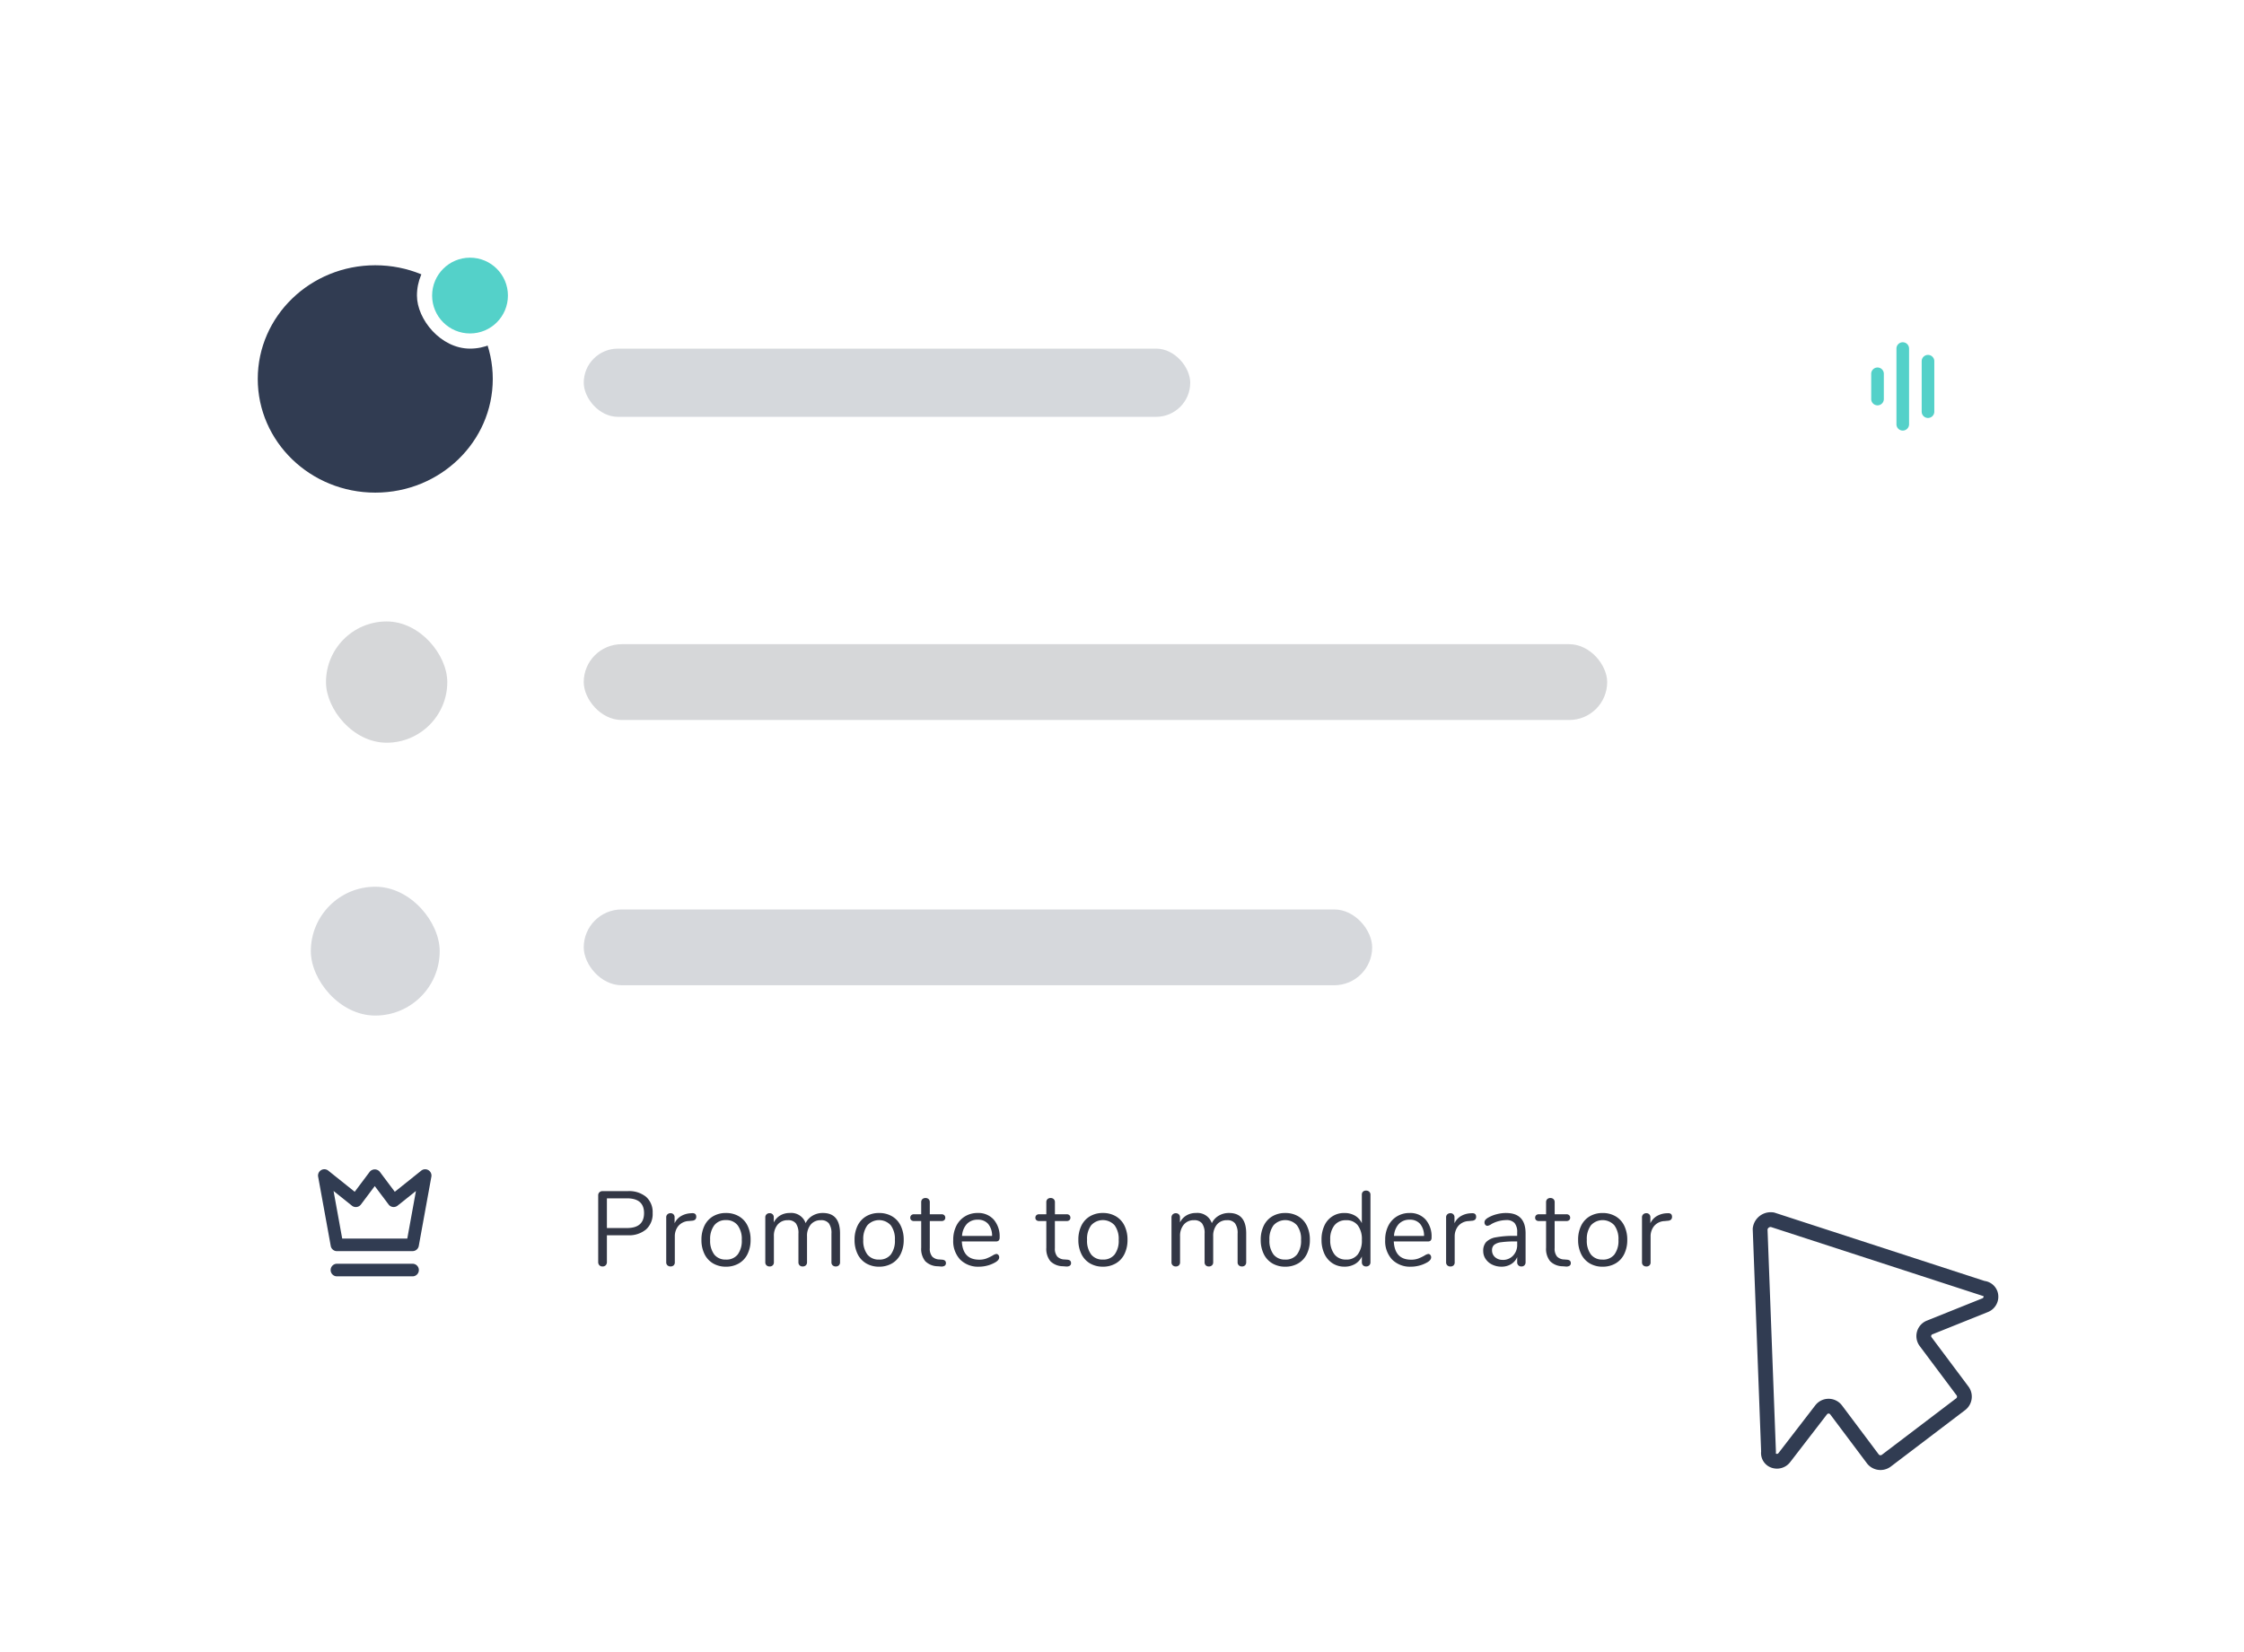 <svg xmlns="http://www.w3.org/2000/svg" xmlns:xlink="http://www.w3.org/1999/xlink" width="296" height="218" viewBox="0 0 296 218">
  <defs>
    <filter id="Rectangle" x="13" y="17" width="270" height="182" filterUnits="userSpaceOnUse">
      <feOffset dy="4" input="SourceAlpha"/>
      <feGaussianBlur stdDeviation="4" result="blur"/>
      <feFlood flood-color="#333745" flood-opacity="0.251"/>
      <feComposite operator="in" in2="blur"/>
      <feComposite in="SourceGraphic"/>
    </filter>
    <clipPath id="clip-PROMOTE">
      <rect width="296" height="218"/>
    </clipPath>
  </defs>
  <g id="PROMOTE" clip-path="url(#clip-PROMOTE)">
    <rect width="296" height="218" fill="#fff"/>
    <g id="Grupo_8313" data-name="Grupo 8313" transform="translate(-7.355)">
      <g id="user_options" data-name="user options" transform="translate(32 25)">
        <g id="container">
          <g transform="matrix(1, 0, 0, 1, -24.65, -25)" filter="url(#Rectangle)">
            <rect id="Rectangle-2" data-name="Rectangle" width="246" height="158" rx="8" transform="translate(25 25)" fill="#fff"/>
          </g>
        </g>
        <g id="content" transform="translate(6.843 6.843)">
          <g id="options" transform="translate(2.933 41.058)">
            <g id="presenter" transform="translate(0 37.149)">
              <g id="container-2" data-name="container" transform="translate(0 0)">
                <rect id="Rectangle-3" data-name="Rectangle" width="227" height="29" rx="8" transform="translate(-0.421 -0.051)" fill="none" opacity="0.05"/>
              </g>
              <g id="icon" transform="translate(4.888 4.889)">
                <g id="icon-regular" transform="translate(-0.309 0.061)" opacity="0.2">
                  <g id="container-3" data-name="container">
                    <rect id="Rectangle-4" data-name="Rectangle" width="20" height="20" transform="translate(0)" fill="none"/>
                  </g>
                  <g id="shape" transform="translate(1.955 1.955)">
                    <rect id="Rectangle-5" data-name="Rectangle" width="17" height="17" rx="8.5" transform="translate(0.045 0.045)" fill="#313c52"/>
                  </g>
                </g>
              </g>
              <g id="text" transform="translate(43.014 9.775)">
                <g id="text-2" data-name="text" transform="translate(-0.435 0.174)" opacity="0.2">
                  <rect id="Rectangle-6" data-name="Rectangle" width="104" height="10" rx="5" transform="translate(0)" fill="#313c52"/>
                </g>
              </g>
            </g>
            <g id="message" transform="translate(0 0)">
              <g id="container-4" data-name="container">
                <rect id="Rectangle-7" data-name="Rectangle" width="227" height="30" rx="8" transform="translate(-0.421 0.098)" fill="none"/>
              </g>
              <g id="icon-2" data-name="icon" transform="translate(4.888 4.889)">
                <g id="icon-small" transform="translate(-0.309 0.209)">
                  <g id="container-5" data-name="container" transform="translate(-399 -251)">
                    <rect id="Rectangle-8" data-name="Rectangle" width="24" height="24" transform="translate(399 251)" fill="none"/>
                  </g>
                  <g id="shape-2" data-name="shape" transform="translate(-399 -251)">
                    <rect id="Rectangle-9" data-name="Rectangle" width="16" height="16" rx="8" transform="translate(403 255)" fill="#333745" opacity="0.2"/>
                  </g>
                </g>
              </g>
              <g id="text-3" data-name="text" transform="translate(43.014 6.843)">
                <g id="text-4" data-name="text" transform="translate(-0.436 5.255)">
                  <rect id="Rectangle-10" data-name="Rectangle" width="135" height="10" rx="5" fill="#333745" opacity="0.2"/>
                </g>
              </g>
            </g>
            <g id="moderator" transform="translate(0.052 73.484)">
              <g id="container-6" data-name="container">
                <rect id="Rectangle-11" data-name="Rectangle" width="226.054" height="29.919" rx="8" fill="none" opacity="0.05"/>
              </g>
              <g id="icon-3" data-name="icon" transform="translate(4.987 4.986)">
                <g id="icon-moderator" transform="translate(0 0)">
                  <rect id="Rectangle-12" data-name="Rectangle" width="19.946" height="19.946" fill="none"/>
                  <path id="Path" d="M15.466,17.628H5.493a.831.831,0,0,1,0-1.662h9.973a.831.831,0,0,1,0,1.662Zm0-3.324H5.493a.832.832,0,0,1-.818-.682L3.013,4.48a.831.831,0,0,1,1.337-.8L7.836,6.47,9.815,3.832a.861.861,0,0,1,1.33,0l1.979,2.639,3.486-2.788a.831.831,0,0,1,1.337.8l-1.662,9.142A.832.832,0,0,1,15.466,14.3Zm-9.28-1.662h8.586l1.141-6.275L13.492,8.3a.832.832,0,0,1-1.184-.15L10.48,5.717,8.651,8.154a.832.832,0,0,1-1.184.15L5.046,6.367Z" transform="translate(-0.507 -0.591)" fill="#313c52"/>
                </g>
              </g>
              <g id="text-5" data-name="text" transform="translate(43.216 6.649)">
                <path id="Alexander_Nava" data-name="Alexander Nava" d="M1.792,14.07a.554.554,0,0,1-.42-.161.592.592,0,0,1-.154-.427V4.69a.536.536,0,0,1,.161-.406.592.592,0,0,1,.427-.154H5.124a3.541,3.541,0,0,1,2.415.756A2.7,2.7,0,0,1,8.4,7.028a2.732,2.732,0,0,1-.868,2.156,3.5,3.5,0,0,1-2.408.77H2.366v3.528a.592.592,0,0,1-.154.427A.554.554,0,0,1,1.792,14.07ZM5.012,9Q7.266,9,7.266,7.028q0-1.946-2.254-1.946H2.366V9Zm8.552-1.96q.588-.042.588.476a.5.5,0,0,1-.126.357.67.67,0,0,1-.434.161l-.42.042a1.888,1.888,0,0,0-1.393.665,2.149,2.149,0,0,0-.455,1.365v3.4a.539.539,0,0,1-.154.42.58.58,0,0,1-.406.14.589.589,0,0,1-.413-.147.531.531,0,0,1-.161-.413V7.6a.52.52,0,0,1,.168-.413.6.6,0,0,1,.406-.147.516.516,0,0,1,.532.546v.784a2.126,2.126,0,0,1,.833-.938,2.819,2.819,0,0,1,1.239-.378ZM18.07,14.1a3.282,3.282,0,0,1-1.7-.434,2.892,2.892,0,0,1-1.134-1.239,4.158,4.158,0,0,1-.4-1.869,4.158,4.158,0,0,1,.4-1.869,2.892,2.892,0,0,1,1.134-1.239,3.282,3.282,0,0,1,1.7-.434,3.32,3.32,0,0,1,1.708.434,2.879,2.879,0,0,1,1.141,1.239,4.158,4.158,0,0,1,.4,1.869,4.158,4.158,0,0,1-.4,1.869,2.879,2.879,0,0,1-1.141,1.239A3.32,3.32,0,0,1,18.07,14.1Zm0-.938a1.876,1.876,0,0,0,1.547-.665,3.019,3.019,0,0,0,.539-1.939,3,3,0,0,0-.546-1.925,1.864,1.864,0,0,0-1.54-.679,1.864,1.864,0,0,0-1.54.679,3,3,0,0,0-.546,1.925,3.024,3.024,0,0,0,.539,1.932A1.868,1.868,0,0,0,18.07,13.16ZM30.85,7.014q2.268,0,2.268,2.7V13.51a.544.544,0,0,1-.154.413.564.564,0,0,1-.406.147.589.589,0,0,1-.413-.147.531.531,0,0,1-.161-.413V9.744a2.181,2.181,0,0,0-.336-1.358,1.264,1.264,0,0,0-1.05-.42,1.674,1.674,0,0,0-1.344.574,2.315,2.315,0,0,0-.49,1.554V13.51a.531.531,0,0,1-.161.413.589.589,0,0,1-.413.147.564.564,0,0,1-.406-.147.544.544,0,0,1-.154-.413V9.744a2.181,2.181,0,0,0-.336-1.358,1.281,1.281,0,0,0-1.064-.42,1.679,1.679,0,0,0-1.337.574,2.293,2.293,0,0,0-.5,1.554V13.51a.544.544,0,0,1-.154.413.564.564,0,0,1-.406.147.589.589,0,0,1-.413-.147.531.531,0,0,1-.161-.413V7.6a.536.536,0,0,1,.161-.406.573.573,0,0,1,.413-.154.545.545,0,0,1,.392.147.526.526,0,0,1,.154.4V8.26a2.215,2.215,0,0,1,.854-.924,2.434,2.434,0,0,1,1.26-.322,2,2,0,0,1,2.086,1.344,2.268,2.268,0,0,1,.9-.98A2.6,2.6,0,0,1,30.85,7.014ZM38.268,14.1a3.282,3.282,0,0,1-1.7-.434,2.892,2.892,0,0,1-1.134-1.239,4.158,4.158,0,0,1-.4-1.869,4.158,4.158,0,0,1,.4-1.869,2.892,2.892,0,0,1,1.134-1.239,3.282,3.282,0,0,1,1.7-.434,3.32,3.32,0,0,1,1.708.434,2.879,2.879,0,0,1,1.141,1.239,4.158,4.158,0,0,1,.4,1.869,4.158,4.158,0,0,1-.4,1.869,2.879,2.879,0,0,1-1.141,1.239A3.32,3.32,0,0,1,38.268,14.1Zm0-.938a1.876,1.876,0,0,0,1.547-.665,3.019,3.019,0,0,0,.539-1.939,3,3,0,0,0-.546-1.925,2.086,2.086,0,0,0-3.08,0,3,3,0,0,0-.546,1.925,3.024,3.024,0,0,0,.539,1.932A1.868,1.868,0,0,0,38.268,13.16Zm8.328.014q.49.042.49.448a.4.4,0,0,1-.175.357.82.82,0,0,1-.525.091l-.378-.028a2.375,2.375,0,0,1-1.652-.672,2.579,2.579,0,0,1-.532-1.778V8.078h-.938a.537.537,0,0,1-.371-.119.4.4,0,0,1-.133-.315.441.441,0,0,1,.133-.336.518.518,0,0,1,.371-.126h.938V5.6a.544.544,0,0,1,.154-.413.583.583,0,0,1,.42-.147.564.564,0,0,1,.406.147.544.544,0,0,1,.154.413V7.182h1.554a.5.5,0,0,1,.357.126A.441.441,0,0,1,47,7.644a.4.4,0,0,1-.133.315.516.516,0,0,1-.357.119H44.958v3.57a1.618,1.618,0,0,0,.315,1.113,1.35,1.35,0,0,0,.945.385Zm7.138-.756a.345.345,0,0,1,.266.126.467.467,0,0,1,.112.322q0,.35-.49.644a4.238,4.238,0,0,1-1.064.441,4.292,4.292,0,0,1-1.092.147,3.334,3.334,0,0,1-2.5-.938,3.547,3.547,0,0,1-.917-2.59,4.065,4.065,0,0,1,.406-1.855A3.029,3.029,0,0,1,49.6,7.462a3.15,3.15,0,0,1,1.673-.448,2.707,2.707,0,0,1,2.114.868,3.378,3.378,0,0,1,.784,2.352.6.6,0,0,1-.112.406.465.465,0,0,1-.364.126H49.184q.126,2.408,2.282,2.408a2.675,2.675,0,0,0,.938-.147,6.1,6.1,0,0,0,.84-.4A1.332,1.332,0,0,1,53.734,12.418ZM51.284,7.9a1.9,1.9,0,0,0-1.435.56,2.559,2.559,0,0,0-.637,1.582h3.962a2.425,2.425,0,0,0-.518-1.589A1.737,1.737,0,0,0,51.284,7.9ZM63.1,13.174q.49.042.49.448a.4.4,0,0,1-.175.357.82.82,0,0,1-.525.091l-.378-.028a2.375,2.375,0,0,1-1.652-.672,2.579,2.579,0,0,1-.532-1.778V8.078h-.938a.537.537,0,0,1-.371-.119.4.4,0,0,1-.133-.315.441.441,0,0,1,.133-.336.518.518,0,0,1,.371-.126h.938V5.6a.544.544,0,0,1,.154-.413.583.583,0,0,1,.42-.147.564.564,0,0,1,.406.147.544.544,0,0,1,.154.413V7.182h1.554a.5.5,0,0,1,.357.126.441.441,0,0,1,.133.336.4.4,0,0,1-.133.315.516.516,0,0,1-.357.119H61.458v3.57a1.618,1.618,0,0,0,.315,1.113,1.35,1.35,0,0,0,.945.385Zm4.688.924a3.282,3.282,0,0,1-1.7-.434,2.892,2.892,0,0,1-1.134-1.239,4.158,4.158,0,0,1-.4-1.869,4.158,4.158,0,0,1,.4-1.869,2.892,2.892,0,0,1,1.134-1.239,3.282,3.282,0,0,1,1.7-.434,3.32,3.32,0,0,1,1.708.434,2.879,2.879,0,0,1,1.141,1.239,4.158,4.158,0,0,1,.4,1.869,4.158,4.158,0,0,1-.4,1.869,2.879,2.879,0,0,1-1.141,1.239A3.32,3.32,0,0,1,67.784,14.1Zm0-.938a1.876,1.876,0,0,0,1.547-.665,3.019,3.019,0,0,0,.539-1.939,3,3,0,0,0-.546-1.925,2.086,2.086,0,0,0-3.08,0,3,3,0,0,0-.546,1.925,3.024,3.024,0,0,0,.539,1.932A1.868,1.868,0,0,0,67.784,13.16ZM84.426,7.014q2.268,0,2.268,2.7V13.51a.544.544,0,0,1-.154.413.564.564,0,0,1-.406.147.589.589,0,0,1-.413-.147.531.531,0,0,1-.161-.413V9.744a2.181,2.181,0,0,0-.336-1.358,1.264,1.264,0,0,0-1.05-.42,1.674,1.674,0,0,0-1.344.574,2.315,2.315,0,0,0-.49,1.554V13.51a.531.531,0,0,1-.161.413.589.589,0,0,1-.413.147.564.564,0,0,1-.406-.147.544.544,0,0,1-.154-.413V9.744a2.181,2.181,0,0,0-.336-1.358,1.281,1.281,0,0,0-1.064-.42,1.679,1.679,0,0,0-1.337.574,2.293,2.293,0,0,0-.5,1.554V13.51a.544.544,0,0,1-.154.413.564.564,0,0,1-.406.147A.589.589,0,0,1,77,13.923a.531.531,0,0,1-.161-.413V7.6A.536.536,0,0,1,77,7.2a.573.573,0,0,1,.413-.154.545.545,0,0,1,.392.147.526.526,0,0,1,.154.4V8.26a2.215,2.215,0,0,1,.854-.924,2.434,2.434,0,0,1,1.26-.322,2,2,0,0,1,2.086,1.344,2.268,2.268,0,0,1,.9-.98A2.6,2.6,0,0,1,84.426,7.014ZM91.844,14.1a3.282,3.282,0,0,1-1.7-.434,2.892,2.892,0,0,1-1.134-1.239,4.158,4.158,0,0,1-.4-1.869,4.158,4.158,0,0,1,.4-1.869,2.892,2.892,0,0,1,1.134-1.239,3.282,3.282,0,0,1,1.7-.434,3.32,3.32,0,0,1,1.708.434,2.879,2.879,0,0,1,1.141,1.239,4.158,4.158,0,0,1,.4,1.869,4.158,4.158,0,0,1-.4,1.869,2.879,2.879,0,0,1-1.141,1.239A3.32,3.32,0,0,1,91.844,14.1Zm0-.938a1.876,1.876,0,0,0,1.547-.665,3.019,3.019,0,0,0,.539-1.939,3,3,0,0,0-.546-1.925,2.086,2.086,0,0,0-3.08,0,3,3,0,0,0-.546,1.925,3.024,3.024,0,0,0,.539,1.932A1.868,1.868,0,0,0,91.844,13.16Zm10.666-9.1a.568.568,0,0,1,.42.154.531.531,0,0,1,.154.392v8.9a.549.549,0,0,1-.154.406.568.568,0,0,1-.42.154.544.544,0,0,1-.413-.154.564.564,0,0,1-.147-.406v-.756a2.25,2.25,0,0,1-.9.994,2.7,2.7,0,0,1-1.393.35,2.828,2.828,0,0,1-1.582-.448A2.957,2.957,0,0,1,97.008,12.4a4.353,4.353,0,0,1-.378-1.869,4.271,4.271,0,0,1,.378-1.848,2.807,2.807,0,0,1,2.646-1.666,2.7,2.7,0,0,1,1.393.35,2.25,2.25,0,0,1,.9.994V4.606a.539.539,0,0,1,.147-.4A.558.558,0,0,1,102.51,4.06Zm-2.632,9.1a1.844,1.844,0,0,0,1.533-.679,3.029,3.029,0,0,0,.539-1.925,3,3,0,0,0-.539-1.918,1.852,1.852,0,0,0-1.533-.672,1.892,1.892,0,0,0-1.547.672,2.9,2.9,0,0,0-.553,1.89,3.035,3.035,0,0,0,.553,1.939A1.867,1.867,0,0,0,99.878,13.16Zm10.834-.742a.345.345,0,0,1,.266.126.467.467,0,0,1,.112.322q0,.35-.49.644a4.238,4.238,0,0,1-1.064.441,4.292,4.292,0,0,1-1.092.147,3.334,3.334,0,0,1-2.5-.938,3.547,3.547,0,0,1-.917-2.59,4.065,4.065,0,0,1,.406-1.855,3.029,3.029,0,0,1,1.141-1.253,3.15,3.15,0,0,1,1.673-.448,2.707,2.707,0,0,1,2.114.868,3.378,3.378,0,0,1,.784,2.352.6.6,0,0,1-.112.406.465.465,0,0,1-.364.126h-4.508q.126,2.408,2.282,2.408a2.675,2.675,0,0,0,.938-.147,6.1,6.1,0,0,0,.84-.4A1.332,1.332,0,0,1,110.712,12.418ZM108.262,7.9a1.9,1.9,0,0,0-1.435.56,2.559,2.559,0,0,0-.637,1.582h3.962a2.425,2.425,0,0,0-.518-1.589A1.737,1.737,0,0,0,108.262,7.9Zm8.174-.854q.588-.042.588.476a.5.5,0,0,1-.126.357.67.67,0,0,1-.434.161l-.42.042a1.888,1.888,0,0,0-1.393.665,2.149,2.149,0,0,0-.455,1.365v3.4a.539.539,0,0,1-.154.42.58.58,0,0,1-.406.14.589.589,0,0,1-.413-.147.531.531,0,0,1-.161-.413V7.6a.52.52,0,0,1,.168-.413.6.6,0,0,1,.406-.147.516.516,0,0,1,.532.546v.784A2.126,2.126,0,0,1,115,7.434a2.819,2.819,0,0,1,1.239-.378Zm4.548-.028q2.562,0,2.562,2.688V13.51a.564.564,0,0,1-.147.406.526.526,0,0,1-.4.154.529.529,0,0,1-.56-.56v-.672a2,2,0,0,1-.812.931,2.393,2.393,0,0,1-1.26.329,2.757,2.757,0,0,1-1.211-.266,2.164,2.164,0,0,1-.875-.742,1.834,1.834,0,0,1-.322-1.05,1.7,1.7,0,0,1,.392-1.2,2.378,2.378,0,0,1,1.288-.616,12.726,12.726,0,0,1,2.492-.189h.308V9.576a1.841,1.841,0,0,0-.343-1.232,1.408,1.408,0,0,0-1.113-.392,4.112,4.112,0,0,0-1.932.518,1.278,1.278,0,0,1-.532.238.359.359,0,0,1-.28-.126.467.467,0,0,1-.112-.322.529.529,0,0,1,.119-.343,1.394,1.394,0,0,1,.385-.3,4.5,4.5,0,0,1,1.113-.441A4.936,4.936,0,0,1,120.984,7.014Zm-.462,6.188a1.819,1.819,0,0,0,1.379-.567,2.037,2.037,0,0,0,.539-1.463v-.406h-.252a12.531,12.531,0,0,0-1.876.105,1.823,1.823,0,0,0-.917.35.919.919,0,0,0-.273.721,1.159,1.159,0,0,0,.4.9A1.445,1.445,0,0,0,120.522,13.2Zm8.5-.028q.49.042.49.448a.4.4,0,0,1-.175.357.82.82,0,0,1-.525.091l-.378-.028a2.375,2.375,0,0,1-1.652-.672,2.579,2.579,0,0,1-.532-1.778V8.078h-.938a.537.537,0,0,1-.371-.119.4.4,0,0,1-.133-.315.441.441,0,0,1,.133-.336.518.518,0,0,1,.371-.126h.938V5.6a.544.544,0,0,1,.154-.413.583.583,0,0,1,.42-.147.564.564,0,0,1,.406.147.544.544,0,0,1,.154.413V7.182h1.554a.5.5,0,0,1,.357.126.441.441,0,0,1,.133.336.4.4,0,0,1-.133.315.516.516,0,0,1-.357.119H127.38v3.57a1.618,1.618,0,0,0,.315,1.113,1.35,1.35,0,0,0,.945.385Zm4.688.924a3.282,3.282,0,0,1-1.7-.434,2.892,2.892,0,0,1-1.134-1.239,4.158,4.158,0,0,1-.4-1.869,4.158,4.158,0,0,1,.4-1.869,2.892,2.892,0,0,1,1.134-1.239,3.282,3.282,0,0,1,1.7-.434,3.32,3.32,0,0,1,1.708.434,2.879,2.879,0,0,1,1.141,1.239,4.158,4.158,0,0,1,.4,1.869,4.158,4.158,0,0,1-.4,1.869,2.879,2.879,0,0,1-1.141,1.239A3.32,3.32,0,0,1,133.706,14.1Zm0-.938a1.876,1.876,0,0,0,1.547-.665,3.019,3.019,0,0,0,.539-1.939,3,3,0,0,0-.546-1.925,2.086,2.086,0,0,0-3.08,0,3,3,0,0,0-.546,1.925,3.024,3.024,0,0,0,.539,1.932A1.868,1.868,0,0,0,133.706,13.16Zm8.566-6.118q.588-.042.588.476a.5.5,0,0,1-.126.357.67.67,0,0,1-.434.161l-.42.042a1.888,1.888,0,0,0-1.393.665,2.149,2.149,0,0,0-.455,1.365v3.4a.539.539,0,0,1-.154.42.58.58,0,0,1-.406.14.589.589,0,0,1-.413-.147.531.531,0,0,1-.161-.413V7.6a.52.52,0,0,1,.168-.413.6.6,0,0,1,.406-.147.516.516,0,0,1,.532.546v.784a2.126,2.126,0,0,1,.833-.938,2.819,2.819,0,0,1,1.239-.378Z" transform="translate(0)" fill="#333745"/>
              </g>
            </g>
          </g>
          <g id="header">
            <g id="actions" transform="translate(559.94 8.798)">
              <g id="toggle_mic" data-name="toggle mic" transform="translate(-5.826 0)">
                <g id="toggle-single_mic" transform="translate(-344.602 0.359)">
                  <g id="icon-4" data-name="icon" transform="translate(0)">
                    <g id="icon-sound_level" transform="translate(0)">
                      <rect id="Rectangle-13" data-name="Rectangle" width="20" height="20" transform="translate(0)" fill="none"/>
                      <path id="Path-2" data-name="Path" d="M11.161,16.652a.832.832,0,0,1-.832-.832V5.832a.832.832,0,1,1,1.665,0V15.82A.832.832,0,0,1,11.161,16.652Zm3.329-1.665a.832.832,0,0,1-.832-.832V7.5a.832.832,0,0,1,1.665,0v6.658A.832.832,0,0,1,14.491,14.987ZM7.832,13.323A.832.832,0,0,1,7,12.491V9.161a.832.832,0,1,1,1.665,0v3.329A.832.832,0,0,1,7.832,13.323Z" transform="translate(-1.174 -0.839)" fill="#54d1c9"/>
                    </g>
                  </g>
                </g>
              </g>
            </g>
            <g id="avatar">
              <g id="container-7" data-name="container">
                <rect id="Rectangle-14" data-name="Rectangle" width="37" height="36" transform="translate(-0.488 0.156)" fill="none"/>
              </g>
              <g id="avatar-2" data-name="avatar" transform="translate(2.933 2.932)">
                <g id="container-8" data-name="container" transform="translate(0 0)">
                  <ellipse id="Ellipse" cx="15.5" cy="15" rx="15.5" ry="15" transform="translate(-0.421 0.225)" fill="#313c52"/>
                </g>
              </g>
              <g id="indicators" transform="translate(23.462)">
                <g id="new" transform="translate(0)">
                  <g id="indicator-new_item" transform="translate(0.049 0.156)">
                    <g id="container-9" data-name="container" transform="translate(0)">
                      <rect id="Rectangle-15" data-name="Rectangle" width="14" height="14" rx="7" transform="translate(0)" fill="#fff"/>
                    </g>
                    <g id="shape-3" data-name="shape" transform="translate(1.955 1.955)">
                      <circle id="Ellipse-2" data-name="Ellipse" cx="5" cy="5" r="5" transform="translate(0.045 0.045)" fill="#54d1c9"/>
                    </g>
                  </g>
                </g>
              </g>
            </g>
            <rect id="Rectangle-16" data-name="Rectangle" width="80" height="9" rx="4.5" transform="translate(45.512 14.156)" fill="#313c52" opacity="0.2"/>
          </g>
        </g>
      </g>
    </g>
    <g id="CURSOR_2" data-name="CURSOR 2" transform="translate(245 179) rotate(101)">
      <path id="Trazado_3380" data-name="Trazado 3380" d="M28.465,11.216l-5.443,6.017a1.241,1.241,0,0,0,.365,1.925L30.5,22.722a1.218,1.218,0,0,1,.615,1.521,1.07,1.07,0,0,1-.915.674c-.024.01-.057,0-.1.015L1.584,31.6a.478.478,0,0,1-.185.02A1.4,1.4,0,0,1,.014,30.387c0-.057-.024-.129-.01-.162L3.578,1.219c-.01-.024,0-.057-.015-.1a1.123,1.123,0,0,1,.6-.988A1.2,1.2,0,0,1,5.722.572L10,7.189a1.221,1.221,0,0,0,1.942.154l5.465-6.027a1.259,1.259,0,0,1,1.732-.093l9.221,8.235A1.28,1.28,0,0,1,28.465,11.216Z" transform="translate(-15.593 -15.813)" fill="#fff" stroke="#313c52" stroke-miterlimit="10" stroke-width="1.949"/>
    </g>
  </g>
</svg>
